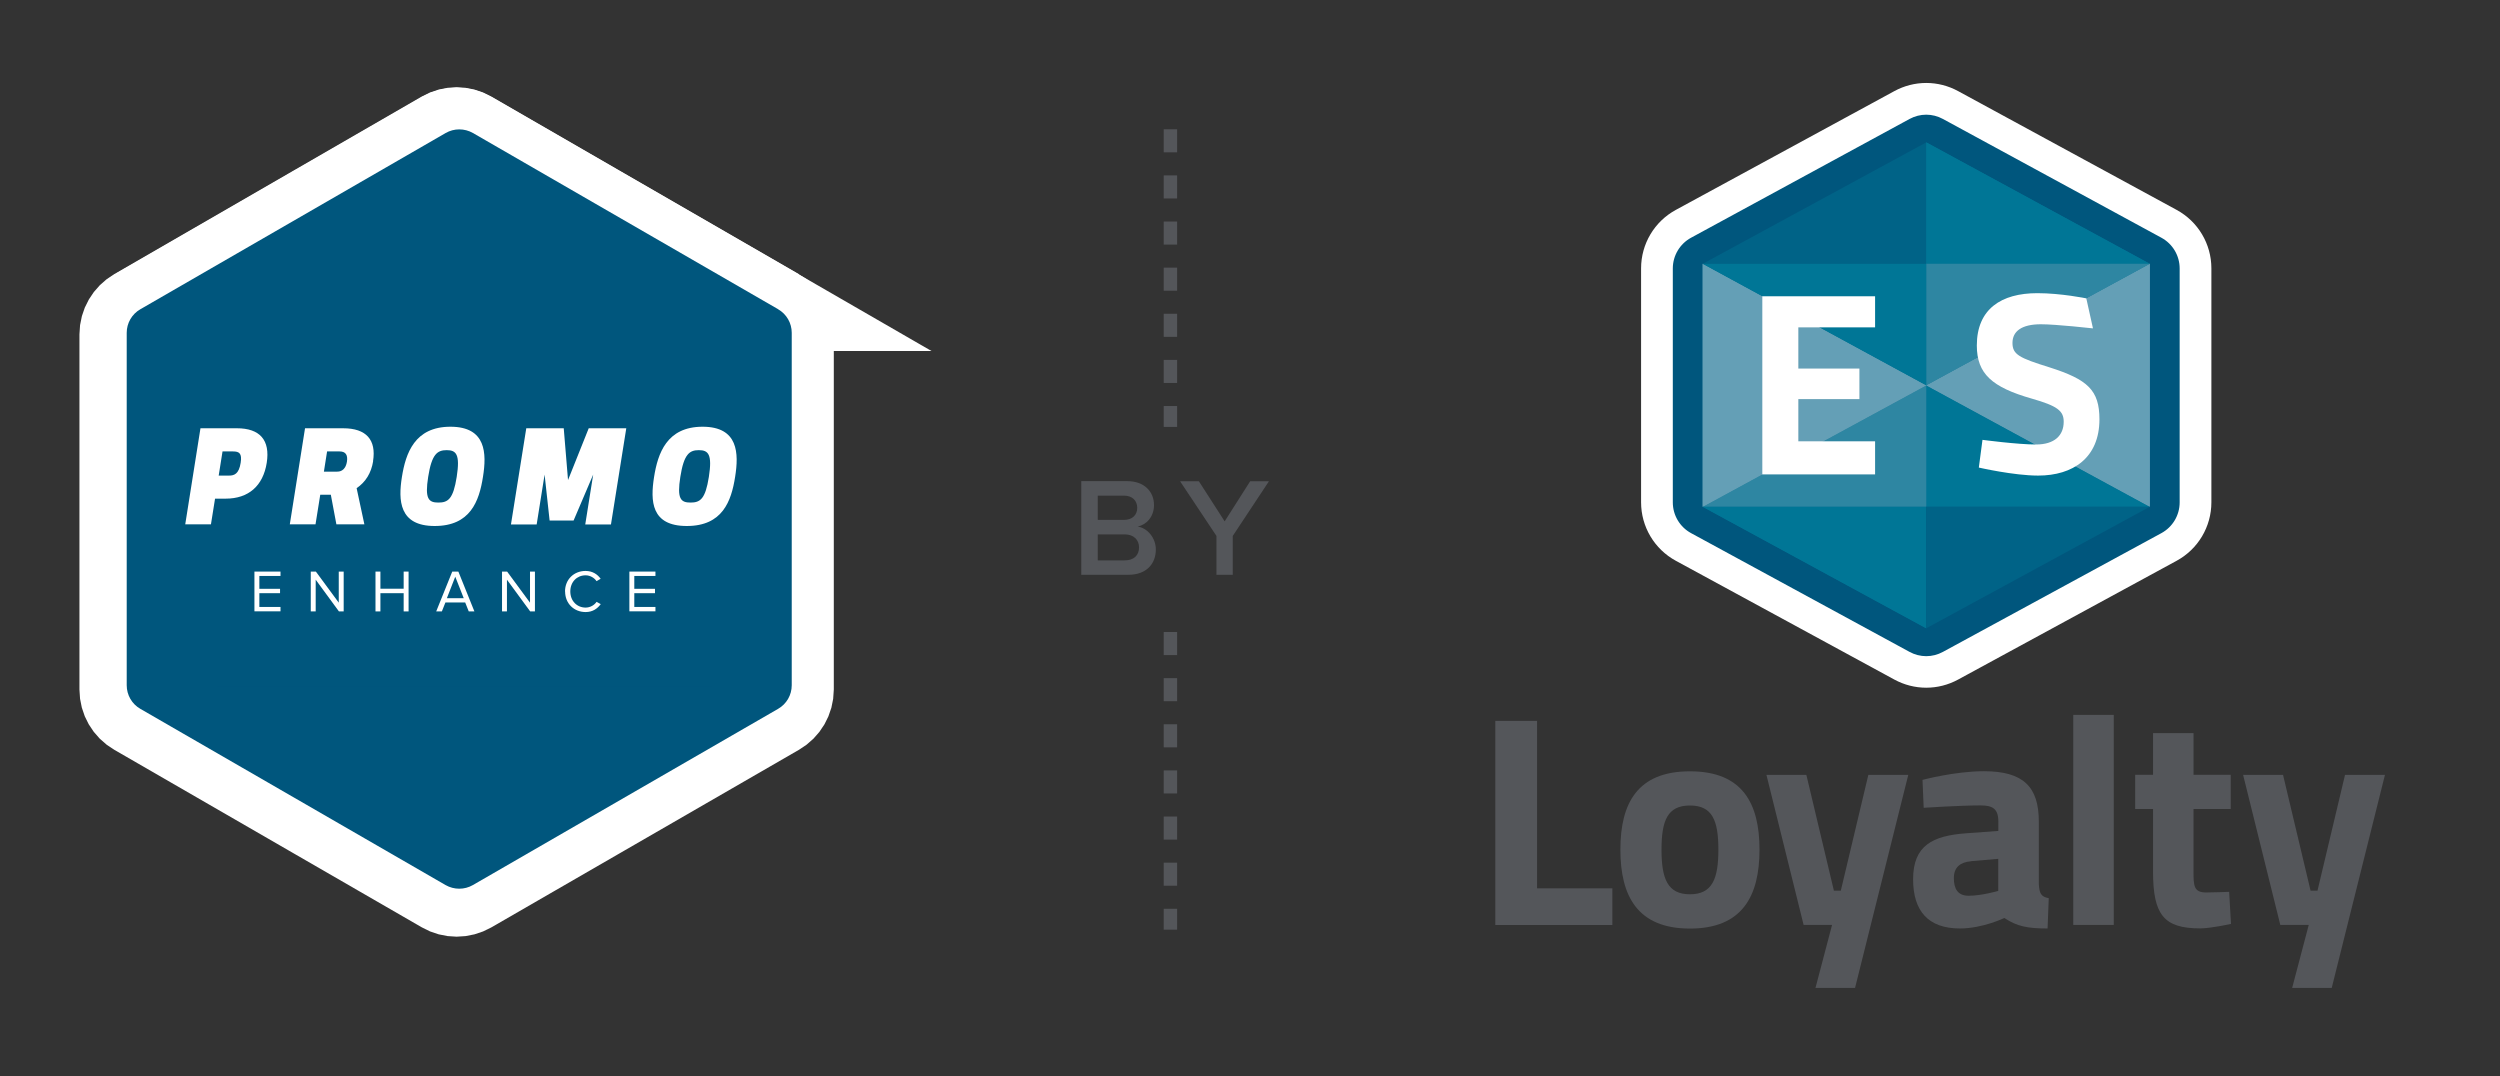 <?xml version="1.0" encoding="UTF-8"?>
<svg id="Layer_1" xmlns="http://www.w3.org/2000/svg" version="1.1" viewBox="0 0 274.24 118.08">
  <rect x="0" y="0" width="274.24" height="118.08" fill="#333333" stroke="none"/>
  <!-- Generator: Adobe Illustrator 29.7.1, SVG Export Plug-In . SVG Version: 2.1.1 Build 8)  -->
  <defs>
    <style>
      .st0 {
        fill: #006387;
      }

      .st1 {
        fill: none;
        stroke: #54565a;
        stroke-dasharray: 2.53 2.53;
        stroke-width: 1.47px;
      }

      .st1, .st2, .st3 {
        stroke-miterlimit: 10;
      }

      .st4 {
        fill: #00567d;
      }

      .st5 {
        fill: #2e86a2;
      }

      .st6, .st2, .st3 {
        fill: #fff;
      }

      .st2 {
        stroke-width: 9.16px;
      }

      .st2, .st3 {
        stroke: #fff;
      }

      .st3 {
        stroke-width: 9.23px;
      }

      .st7 {
        fill: #649fb6;
      }

      .st8 {
        fill: #007696;
      }

      .st9 {
        fill: #54565a;
      }
    </style>
  </defs>
  <line class="st1" x1="128.39" y1="14.18" x2="128.39" y2="46.83"/>
  <line class="st1" x1="128.39" y1="69.33" x2="128.39" y2="101.98"/>
  <g>
    <path class="st9" d="M118.61,63.05v-10.27h5.05c1.88,0,2.93,1.17,2.93,2.62,0,1.29-.83,2.16-1.79,2.36,1.09.17,1.99,1.26,1.99,2.52,0,1.59-1.06,2.77-2.99,2.77h-5.19ZM120.42,57.03h2.88c.92,0,1.45-.55,1.45-1.32s-.52-1.34-1.45-1.34h-2.88v2.66ZM120.42,61.47h2.96c.99,0,1.57-.54,1.57-1.43,0-.77-.54-1.42-1.57-1.42h-2.96v2.85Z"/>
    <path class="st9" d="M133.44,63.05v-4.26l-3.99-6h2.06l2.83,4.4,2.8-4.4h2.06l-3.97,6v4.26h-1.8Z"/>
  </g>
  <g>
    <path class="st4" d="M211.3,73.7c-.93,0-1.85-.23-2.66-.68l-23.97-13.03c-1.8-.98-2.91-2.85-2.91-4.9v-25.66c0-2.04,1.12-3.92,2.91-4.9l23.97-13.03c.81-.44,1.73-.68,2.66-.68s1.85.23,2.66.68l23.97,13.03c1.8.98,2.91,2.85,2.91,4.9v25.66c0,2.04-1.12,3.92-2.91,4.9l-23.97,13.03c-.81.44-1.73.68-2.66.68Z"/>
    <path class="st6" d="M211.3,12.58c.63,0,1.26.16,1.83.47l23.97,13.03c1.23.67,2,1.96,2,3.37v25.66c0,1.41-.77,2.7-2,3.37l-23.97,13.03c-.57.31-1.2.47-1.83.47s-1.26-.16-1.83-.47l-23.97-13.03c-1.23-.67-2-1.96-2-3.37v-25.66c0-1.41.77-2.7,2-3.37l23.97-13.03c.57-.31,1.2-.47,1.83-.47M211.3,9.1c-1.22,0-2.42.31-3.49.89l-23.97,13.03c-2.36,1.28-3.82,3.74-3.82,6.42v25.66c0,2.68,1.46,5.14,3.82,6.42l23.97,13.03c1.07.58,2.27.89,3.49.89s2.42-.31,3.49-.89l23.97-13.03c2.36-1.28,3.82-3.74,3.82-6.42v-25.66c0-2.68-1.46-5.14-3.82-6.42l-23.97-13.03c-1.07-.58-2.27-.89-3.49-.89h0Z"/>
  </g>
  <g>
    <polygon class="st4" points="211.3 15.62 186.78 28.94 211.3 28.94 211.3 15.62"/>
    <polygon class="st8" points="235.82 28.94 211.3 15.62 211.3 28.94 235.82 28.94"/>
    <polygon class="st8" points="235.82 55.59 211.3 42.27 211.3 55.59 235.82 55.59"/>
    <polygon class="st5" points="211.3 42.27 186.78 55.59 211.3 55.59 211.3 42.27"/>
    <polygon class="st7" points="186.78 28.94 186.78 55.59 211.3 42.27 186.78 28.94"/>
    <polygon class="st7" points="211.3 42.27 235.82 55.59 235.82 28.94 211.3 42.27"/>
    <polygon class="st5" points="211.3 42.27 235.82 28.94 211.3 28.94 211.3 42.27"/>
    <polygon class="st8" points="211.3 28.94 186.78 28.94 211.3 42.27 211.3 28.94"/>
    <polygon class="st8" points="211.3 55.59 186.78 55.59 211.3 68.92 211.3 55.59"/>
    <polygon class="st4" points="211.3 68.92 235.82 55.59 211.3 55.59 211.3 68.92"/>
  </g>
  <g>
    <polygon class="st0" points="211.3 15.62 186.78 28.94 211.3 28.94 211.3 15.62"/>
    <polygon class="st8" points="235.82 28.94 211.3 15.62 211.3 28.94 235.82 28.94"/>
    <polygon class="st8" points="235.82 55.59 211.3 42.27 211.3 55.59 235.82 55.59"/>
    <polygon class="st5" points="211.3 42.27 186.78 55.59 211.3 55.59 211.3 42.27"/>
    <polygon class="st7" points="186.78 28.94 186.78 55.59 211.3 42.27 186.78 28.94"/>
    <polygon class="st7" points="211.3 42.27 235.82 55.59 235.82 28.94 211.3 42.27"/>
    <polygon class="st5" points="211.3 42.27 235.82 28.94 211.3 28.94 211.3 42.27"/>
    <polygon class="st8" points="211.3 28.94 186.78 28.94 211.3 42.27 211.3 28.94"/>
    <polygon class="st8" points="211.3 55.59 186.78 55.59 211.3 68.92 211.3 55.59"/>
    <polygon class="st0" points="211.3 68.92 235.82 55.59 211.3 55.59 211.3 68.92"/>
  </g>
  <g>
    <path class="st9" d="M164.03,101.46v-22.38h4.58v18.37h8.26v4.02h-12.83Z"/>
    <path class="st9" d="M193.01,93.2c0,5.07-1.86,8.66-7.63,8.66s-7.63-3.59-7.63-8.66,1.86-8.59,7.63-8.59,7.63,3.52,7.63,8.59ZM188.5,93.2c0-3.19-.66-4.84-3.12-4.84s-3.12,1.65-3.12,4.84.66,4.9,3.12,4.9,3.12-1.71,3.12-4.9Z"/>
    <path class="st9" d="M198.15,85l3.02,12.7h.76l3.02-12.7h4.38l-5.84,23.37h-4.34l1.82-6.91h-3.12l-4.08-16.46h4.38Z"/>
    <path class="st9" d="M223.65,96.98c.07.99.2,1.38,1.09,1.55l-.13,3.32c-2.22,0-3.35-.23-4.74-1.15,0,0-2.39,1.15-4.87,1.15-3.48,0-5.14-1.91-5.14-5.4,0-3.72,2.16-4.77,5.8-5.04l3.55-.26v-1.02c0-1.42-.63-1.78-1.96-1.78-2.19,0-6.23.26-6.23.26l-.13-3.06s3.55-.95,6.73-.95c4.31,0,6.03,1.68,6.03,5.53v6.85ZM216.19,94.48c-1.16.1-1.86.66-1.86,1.84s.43,1.94,1.62,1.94c1.43,0,3.25-.53,3.25-.53v-3.52l-3.02.26Z"/>
    <path class="st9" d="M227.43,78.42h4.44v23.04h-4.44v-23.04Z"/>
    <path class="st9" d="M240.62,88.75v6.75c0,1.65,0,2.4,1.39,2.4.93,0,2.52-.07,2.52-.07l.2,3.52s-2.22.49-3.38.49c-4.01,0-5.17-1.51-5.17-6.25v-6.85h-1.96v-3.75h1.96v-4.57h4.44v4.57h4.08v3.75h-4.08Z"/>
    <path class="st9" d="M250.44,85l3.02,12.7h.76l3.02-12.7h4.38l-5.84,23.37h-4.34l1.82-6.91h-3.12l-4.08-16.46h4.38Z"/>
  </g>
  <polygon class="st7" points="220.49 37.41 224.7 35.12 222.29 35.01 219.29 36.84 220.49 37.41"/>
  <g>
    <path class="st6" d="M193.32,32.5h12.37v3.41h-8.42v4.52h6.7v3.35h-6.7v4.63h8.42v3.63h-12.37v-19.54Z"/>
    <path class="st6" d="M229.58,36.02s-4.04-.45-5.7-.45c-2.12,0-3.12.77-3.12,2.05s.77,1.65,4.04,2.67c4.21,1.34,5.5,2.5,5.5,5.71,0,4.21-2.89,6.17-6.73,6.17-2.66,0-6.5-.88-6.5-.88l.4-3.04s3.84.51,5.87.51,3.04-.99,3.04-2.5c0-1.19-.69-1.73-3.49-2.53-4.38-1.25-6.04-2.73-6.04-5.83,0-4.01,2.69-5.74,6.64-5.74,2.61,0,5.37.57,5.37.57l.73,3.29Z"/>
  </g>
  <path class="st3" d="M85.33,34.07L51.59,14.59c-.93-.54-2.08-.54-3.02,0L14.84,34.07c-.93.54-1.51,1.53-1.51,2.61v38.96c0,1.08.57,2.07,1.51,2.61l33.74,19.48c.93.54,2.08.54,3.02,0l33.74-19.48c.93-.54,1.51-1.53,1.51-2.61v-38.96c0-1.08-.57-2.07-1.51-2.61Z"/>
  <path class="st4" d="M85.62,34.07L51.88,14.59c-.93-.54-2.08-.54-3.01,0L15.12,34.07c-.93.54-1.51,1.53-1.51,2.61v38.96c0,1.08.57,2.07,1.51,2.61l33.74,19.48c.93.54,2.08.54,3.01,0l33.74-19.48c.93-.54,1.51-1.53,1.51-2.61v-38.96c0-1.08-.57-2.07-1.51-2.61ZM47.78,42.93h3.91l-.96,3.9h-3.91l.96-3.9ZM39.86,65.97h-12.5l5.65-22.84h3.94l-4.79,19.6h8.49l-.78,3.23ZM42.16,65.97l4.08-16.67h3.84l-4.08,16.67h-3.84ZM72.43,52.4h-4.23l-1.85,7.4c-.18.7-.36,1.67-.36,2.23,0,.8.39,1.23,1.38,1.23.92,0,2.56-.2,2.56-.2l-.32,2.63s-1.85.63-3.73.63c-2.52,0-3.87-1.43-3.87-3.4,0-1.07.25-2.33.53-3.43l1.78-7.1h-7.35l-3.37,13.57-2.2,7.2h-3.44l5.15-20.74h-1.78l.78-3.13h1.74l.25-1c1.1-4.5,2.59-6.3,6.29-6.3,1.49,0,3.2.63,3.2.63l-.71,2.7s-1.31-.23-2.41-.23c-1.49,0-1.99,1.3-2.52,3.23l-.25.97h7.46l1.1-4.57h3.87l-1.14,4.57h4.26l-.82,3.1Z"/>
  <path class="st2" d="M85.08,33.92L51.59,14.59c-.93-.53-2.07-.53-2.99,0L15.12,33.92c-.93.53-1.5,1.52-1.5,2.59v38.66c0,1.07.57,2.06,1.5,2.59l33.48,19.33c.93.53,2.07.53,2.99,0l33.48-19.33c.93-.53,1.5-1.52,1.5-2.59v-38.66c0-1.07-.57-2.06-1.5-2.59Z"/>
  <path class="st4" d="M85.36,33.92L51.88,14.59c-.93-.53-2.07-.53-2.99,0L15.4,33.92c-.93.53-1.5,1.52-1.5,2.59v38.66c0,1.07.57,2.06,1.5,2.59l33.48,19.33c.93.53,2.07.53,2.99,0l33.48-19.33c.93-.53,1.5-1.52,1.5-2.59v-38.66c0-1.07-.57-2.06-1.5-2.59ZM47.81,42.72h3.88l-.95,3.87h-3.88l.95-3.87ZM39.95,65.58h-12.41l5.6-22.66h3.91l-4.76,19.45h8.42l-.78,3.21ZM42.24,65.58l4.05-16.54h3.81l-4.05,16.54h-3.81ZM72.27,52.11h-4.19l-1.83,7.34c-.18.69-.35,1.65-.35,2.22,0,.79.39,1.22,1.37,1.22.92,0,2.54-.2,2.54-.2l-.32,2.61s-1.83.63-3.7.63c-2.5,0-3.84-1.42-3.84-3.37,0-1.06.25-2.32.53-3.41l1.76-7.05h-7.3l-3.35,13.46-2.19,7.15h-3.42l5.11-20.58h-1.76l.78-3.11h1.73l.25-.99c1.09-4.47,2.57-6.25,6.24-6.25,1.48,0,3.17.63,3.17.63l-.7,2.68s-1.3-.23-2.4-.23c-1.48,0-1.97,1.29-2.5,3.21l-.25.96h7.4l1.09-4.53h3.84l-1.13,4.53h4.23l-.81,3.08Z"/>
  <rect class="st4" x="23.78" y="37.43" width="54.42" height="37.84"/>
  <g>
    <g>
      <path class="st6" d="M25.98,46.98h-3.99l-1.67,10.54h2.82l.45-2.82h1.17c2.5,0,4.1-1.4,4.5-3.93.39-2.48-.74-3.79-3.27-3.79ZM24.41,49.52h1.15c.67,0,1.01.2.84,1.25-.19,1.23-.72,1.4-1.26,1.4h-1.15l.42-2.65Z"/>
      <path class="st6" d="M40.92,50.6c.38-2.37-.76-3.62-3.27-3.62h-4.19l-1.67,10.54h2.82l.52-3.25h1.16l.61,3.25h3.07l-.85-3.97c1-.68,1.6-1.67,1.81-2.95ZM35.88,49.52h1.37c.65,0,.92.37.81,1.11-.18,1.11-.89,1.11-1.13,1.11h-1.4l.35-2.22Z"/>
      <path class="st6" d="M49.41,46.81c-3.94,0-4.91,2.94-5.32,5.5s-.33,5.39,3.59,5.39,4.88-2.72,5.3-5.39c.41-2.56.37-5.5-3.57-5.5ZM50.1,52.31c-.38,2.41-.93,2.82-2.01,2.82s-1.5-.41-1.12-2.82c.39-2.48.99-2.93,2.03-2.93s1.49.45,1.1,2.93Z"/>
      <polygon class="st6" points="62.31 52.66 61.84 46.98 57.73 46.98 56.05 57.53 58.87 57.53 59.74 52.06 60.29 57.1 62.92 57.1 65.07 52.06 64.2 57.53 67.02 57.53 68.7 46.98 64.58 46.98 62.31 52.66"/>
      <path class="st6" d="M77.07,46.81c-3.94,0-4.91,2.94-5.32,5.5-.42,2.66-.33,5.39,3.59,5.39s4.88-2.72,5.3-5.39c.41-2.56.37-5.5-3.57-5.5ZM77.76,52.31c-.38,2.41-.93,2.82-2.01,2.82s-1.5-.41-1.12-2.82c.39-2.48.99-2.93,2.03-2.93s1.49.45,1.1,2.93Z"/>
    </g>
    <path class="st6" d="M27.91,67.07v-4.37h2.86v.48h-2.32v1.41h2.27v.48h-2.27v1.51h2.32v.48h-2.86Z"/>
    <path class="st6" d="M37.18,67.07l-2.55-3.48v3.48h-.54v-4.37h.56l2.51,3.41v-3.41h.54v4.37h-.52Z"/>
    <path class="st6" d="M44.28,67.07v-2h-2.55v2h-.54v-4.37h.54v1.88h2.55v-1.88h.54v4.37h-.54Z"/>
    <path class="st6" d="M51.42,67.07l-.39-.98h-2.17l-.39.98h-.62l1.76-4.37h.67l1.76,4.37h-.62ZM49.94,63.26l-.92,2.36h1.85l-.93-2.36Z"/>
    <path class="st6" d="M58.16,67.07l-2.55-3.48v3.48h-.54v-4.37h.56l2.51,3.41v-3.41h.54v4.37h-.52Z"/>
    <path class="st6" d="M61.98,64.89c0-1.34.99-2.26,2.25-2.26.77,0,1.31.37,1.66.86l-.45.26c-.25-.37-.71-.64-1.2-.64-.96,0-1.68.73-1.68,1.77s.73,1.77,1.68,1.77c.5,0,.96-.27,1.2-.63l.46.25c-.37.5-.89.87-1.66.87-1.26,0-2.25-.92-2.25-2.26Z"/>
    <path class="st6" d="M69.04,67.07v-4.37h2.86v.48h-2.32v1.41h2.27v.48h-2.27v1.51h2.32v.48h-2.86Z"/>
  </g>
</svg>